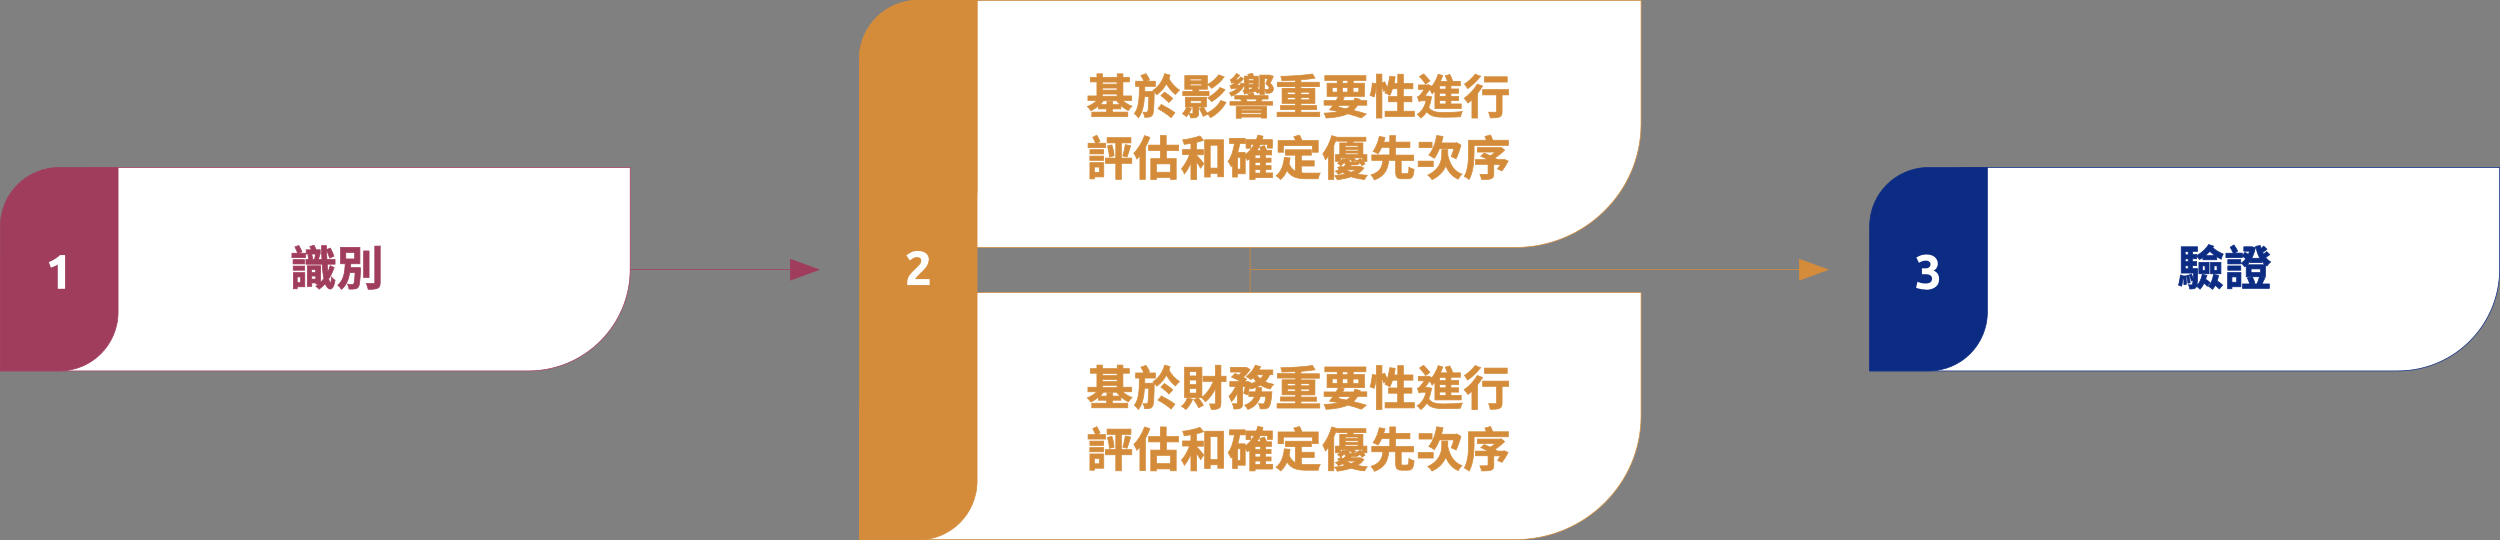 <?xml version="1.0" encoding="UTF-8"?>
<svg xmlns="http://www.w3.org/2000/svg" id="Layer_2" data-name="Layer 2" viewBox="0 0 1750 378.2">
  <rect x="0" y="0" width="1750" height="378.2" fill="#808080" stroke="none"/>
  <defs>
    <style>
      .cls-1, .cls-2 {
        fill: none;
      }

      .cls-1, .cls-2, .cls-3, .cls-4, .cls-5, .cls-6, .cls-7, .cls-8 {
        stroke-width: .5px;
      }

      .cls-1, .cls-3, .cls-6 {
        stroke: #a13d5c;
      }

      .cls-2, .cls-5, .cls-8 {
        stroke: #d48c3b;
      }

      .cls-3, .cls-4, .cls-5, .cls-9 {
        fill: #fff;
      }

      .cls-4, .cls-7 {
        stroke: #0c2c84;
      }

      .cls-6, .cls-10 {
        fill: #a13d5c;
      }

      .cls-7 {
        fill: #0c2c84;
      }

      .cls-8, .cls-11 {
        fill: #d48c3b;
      }

      .cls-11, .cls-10, .cls-9 {
        stroke-width: 0px;
      }
    </style>
  </defs>
  <g id="Layer_5" data-name="Layer 5">
    <g>
      <path class="cls-3" d="M71.45,117.25C32.15,117.25.25,149.15.25,188.45v71.2h369.7c39.3,0,71.2-31.9,71.2-71.2v-71.2H71.45Z"></path>
      <g>
        <path class="cls-6" d="M41.45,117.25C18.65,117.25.25,135.65.25,158.45v101.2h41.2c22.8,0,41.2-18.4,41.2-41.2v-101.2h-41.2Z"></path>
        <path class="cls-9" d="M34.15,183.45c.7-.3,1.3-.6,2.1-.9s1.4-.7,2.1-1.2c.7-.4,1.3-.9,2-1.3.6-.5,1.2-1,1.7-1.5h3.5v23.6h-5.1v-17c-.7.4-1.4.9-2.3,1.2-.8.4-1.7.7-2.5,1l-1.5-3.9h0Z"></path>
      </g>
      <path class="cls-5" d="M689.75.25c-48.7,0-88.2,38.8-88.2,86.5v86.5h459c48.7,0,88.2-38.8,88.2-86.5V.25h-459Z"></path>
      <g>
        <path class="cls-4" d="M1380.05,117.25c-39.3,0-71.2,31.9-71.2,71.2v71.2h369.7c39.3,0,71.2-31.9,71.2-71.2v-71.2h-369.7Z"></path>
        <g>
          <path class="cls-7" d="M1349.95,117.25c-22.8,0-41.2,18.4-41.2,41.2v101.2h41.2c22.8,0,41.2-18.4,41.2-41.2v-101.2h-41.2Z"></path>
          <path class="cls-9" d="M1348.05,202.65c-.6,0-1.3,0-1.9-.1-.7,0-1.3-.2-2-.3-.6-.1-1.2-.3-1.7-.4s-.9-.3-1.2-.4l1-4.2c.6.2,1.3.5,2.3.8s2.1.4,3.4.4,2.7-.3,3.4-.9c.7-.6,1.1-1.4,1.1-2.4s-.1-1.1-.4-1.6c-.3-.4-.6-.8-1.1-1s-1-.4-1.6-.5-1.3-.1-2-.1h-2v-4.1h2.2c.5,0,1,0,1.4-.1s.9-.2,1.2-.5.7-.5.9-.9c.2-.4.3-.8.3-1.4s0-.8-.3-1.1-.4-.6-.7-.8-.6-.4-1-.5-.8-.1-1.1-.1c-1,0-1.9.1-2.7.4-.8.3-1.6.7-2.3,1.1l-1.8-3.7c.4-.2.8-.5,1.3-.7s1-.5,1.6-.7,1.2-.4,1.9-.5,1.4-.2,2.1-.2c1.4,0,2.6.2,3.6.5s1.8.8,2.5,1.4,1.1,1.3,1.5,2.1.5,1.7.5,2.6-.3,1.8-.8,2.7-1.2,1.5-2.1,2c1.2.5,2.2,1.2,2.8,2.2.7,1,1,2.2,1,3.6s-.2,2.1-.5,3-.9,1.7-1.7,2.4c-.8.7-1.8,1.2-2.9,1.6-1.2.4-2.6.6-4.2.6h0v-.2Z"></path>
        </g>
      </g>
      <g>
        <path class="cls-8" d="M642.75.25c-22.8,0-41.2,18.4-41.2,41.2v131.9h41.2c22.8,0,41.2-18.4,41.2-41.2V.25h-41.2Z"></path>
        <path class="cls-9" d="M649.95,80.05c0,.9-.2,1.7-.5,2.5s-.8,1.6-1.3,2.3-1.2,1.4-1.8,2.1-1.3,1.3-2,1.9c-.3.3-.7.7-1.1,1.1s-.8.8-1.1,1.2-.7.8-1,1.1-.5.6-.5.9h10.1v4.2h-15.7v-1.7c0-1.1.2-2.1.5-3s.8-1.8,1.4-2.5,1.2-1.5,1.9-2.2c.7-.7,1.4-1.4,2.1-2,.5-.5,1.1-1,1.5-1.5.5-.5.9-.9,1.3-1.4.4-.4.7-.9.8-1.3.2-.4.3-.9.3-1.3,0-1-.3-1.7-.8-2.1s-1.3-.6-2.1-.6-1.2,0-1.7.3-1,.4-1.5.7-.8.5-1.1.8-.6.5-.7.6l-2.5-3.5c1-.9,2.2-1.7,3.5-2.3s2.8-.9,4.3-.9,2.6.2,3.6.5,1.8.8,2.5,1.3c.7.6,1.1,1.3,1.4,2.1.3.8.5,1.8.5,2.8h0l-.3-.1Z"></path>
      </g>
      <path class="cls-5" d="M689.75,204.75c-48.7,0-88.2,38.8-88.2,86.5v86.5h459c48.7,0,88.2-38.8,88.2-86.5v-86.5h-459Z"></path>
      <g>
        <path class="cls-8" d="M642.75.25c-22.8,0-41.2,18.4-41.2,41.2v336.5h41.2c22.8,0,41.2-18.4,41.2-41.2V.25h-41.2Z"></path>
        <path class="cls-9" d="M649.95,182.25c0,.9-.2,1.7-.5,2.5s-.8,1.6-1.3,2.3-1.2,1.4-1.8,2.1-1.3,1.3-2,1.9c-.3.3-.7.7-1.1,1.1s-.8.8-1.1,1.2-.7.8-1,1.1c-.3.4-.5.6-.5.9h10.1v4.2h-15.7v-1.7c0-1.1.2-2.1.5-3s.8-1.8,1.4-2.5,1.2-1.5,1.9-2.2c.7-.7,1.4-1.4,2.1-2,.5-.5,1.1-1,1.5-1.5.5-.5.9-.9,1.3-1.4.4-.4.7-.9.8-1.3.2-.4.3-.9.3-1.3,0-1-.3-1.7-.8-2.1-.6-.4-1.3-.6-2.1-.6s-1.2.1-1.7.3-1,.4-1.5.7-.8.5-1.1.8-.6.5-.7.6l-2.5-3.5c1-.9,2.2-1.7,3.5-2.3s2.8-.9,4.3-.9,2.6.2,3.6.5,1.8.8,2.5,1.3c.7.6,1.1,1.3,1.4,2.1s.5,1.8.5,2.8h0l-.3-.1Z"></path>
      </g>
      <line class="cls-2" x1="875.05" y1="173.25" x2="875.05" y2="204.75"></line>
      <g>
        <line class="cls-1" x1="441.15" y1="188.75" x2="561.75" y2="188.75"></line>
        <polygon class="cls-10" points="574.05 188.75 553.05 181.15 553.05 196.45 574.05 188.75"></polygon>
      </g>
      <g>
        <line class="cls-2" x1="875.05" y1="188.75" x2="1265.65" y2="188.75"></line>
        <polygon class="cls-11" points="1280.35 188.75 1259.35 181.15 1259.35 196.45 1280.35 188.75"></polygon>
      </g>
      <g>
        <path class="cls-6" d="M208.75,177.25h5.1v3.1h-9.5v-3.1h4c-.4-1.2-1.2-3-1.9-4.4l2.7-1c.8,1.3,1.8,3.2,2.2,4.4l-2.5,1.1h0l-.1-.1ZM213.15,184.75h-8v-3h8v3ZM205.25,186.25h8v2.9h-8v-2.9ZM213.25,200.75h-5.2v1.4h-2.7v-11.3h8v9.9h-.1ZM208.05,193.85v3.9h2.4v-3.9h-2.4ZM233.85,187.25c-1,3-2.2,5.7-3.8,8,.4,1.6.8,2.6,1.2,2.6s.7-1.4.8-3.9c.5.8,2,1.8,2.5,2.2-.8,5.1-2.3,6.2-3.4,6.2s-2.6-1.4-3.5-3.8c-1.3,1.5-2.8,2.8-4.3,3.9-.5-.6-1.5-1.6-2.2-2.1.7-.5,1.3-1,2-1.5h-2v-.8h-2.9v2.4h-3.1v-14.4h9.3v11.6c.8-.8,1.6-1.8,2.3-2.7-.6-2.7-1-6.1-1.2-10h-11.4v-3.3h2c-.1-1-.4-2.1-.6-3.1l2.6-.5c.4,1.1.7,2.5.8,3.6h1.2c.3-1.2.6-2.6.7-3.6l3,.4c-.3,1.1-.7,2.2-1,3.2h2.5c-.2-3-.3-6.3-.3-9.7h3.5c0,3.4.1,6.6.3,9.7h5.7v3.3h-5.5c.1,1.9.3,3.7.5,5.4.6-1.4,1.2-2.9,1.6-4.4l3,1.5h0l-.3-.2ZM224.15,177.85h-9.8v-3h3.6c-.3-.8-.7-1.7-1.1-2.3l3-.9c.5,1,1.1,2.2,1.5,3.2h2.8v3h0ZM218.05,188.65v2.1h2.9v-2.1h-2.9ZM221.05,195.35v-2.1h-2.9v2.1h2.9ZM230.75,180.65c-.4-1.5-1.4-4-2.3-5.9l2.8-1.1c1,1.8,2,4.2,2.5,5.7l-3,1.3Z"></path>
        <path class="cls-6" d="M252.35,187.45v1.4c-.3,7.9-.7,11.1-1.6,12.2-.7.8-1.4,1.1-2.5,1.2-.9.1-2.4.2-4,.1,0-1-.4-2.4-1-3.4,1.3.2,2.6.2,3.2.2s.8,0,1.1-.4c.5-.6.8-2.7,1-7.9h-3.7c-.8,4.5-2.3,8.8-5.8,11.7-.6-1-1.7-2.2-2.6-2.9,4.3-3.6,5-9.5,5.2-15h-3.3v-11.5h13.6v11.5h-6.4c0,.9-.1,1.8-.2,2.7h6.9l.1.1ZM242.05,181.25h6.2v-4.5h-6.2v4.5ZM258.35,194.25h-3.8v-18.6h3.8v18.6ZM266.15,172.35v25.4c0,2.3-.5,3.4-1.8,4s-3.6.8-6.6.8c-.2-1.2-.8-3-1.3-4.1h5c.7,0,.9-.2.9-.8v-25.4h3.9l-.1.1Z"></path>
      </g>
      <g>
        <path class="cls-8" d="M786.05,70.55c1.8,1.6,4.1,3,6.4,3.8-.9.7-2.1,2.1-2.6,3-1.8-.8-3.6-2-5.2-3.5v2.4h-6v2.2h10.8v3.2h-25.2v-3.2h10.4v-2.2h-5.8v-2.1c-1.6,1.4-3.4,2.5-5.2,3.4-.6-.9-1.7-2.3-2.5-3,2.4-.9,4.8-2.4,6.7-4.2h-6.3v-3.2h6.3v-9.8h-4.6v-3.2h4.6v-2.5h3.9v2.5h10.3v-2.5h4v2.5h4.5v3.2h-4.5v9.8h6.1v3.2h-6l-.1.2ZM784.05,73.25c-.9-.9-1.7-1.8-2.4-2.7h-9.3c-.7,1-1.5,1.9-2.3,2.7h4.8v-2.1h4v2.1h5.3-.1ZM771.65,57.45v1.4h10.3v-1.4h-10.3ZM771.65,63.05h10.3v-1.4h-10.3v1.4ZM771.65,67.35h10.3v-1.5h-10.3v1.5Z"></path>
        <path class="cls-8" d="M807.95,64.15v1.6c-.2,9.9-.4,13.6-1.3,14.8-.6.9-1.2,1.2-2.2,1.4-.8.1-2,.2-3.3.1,0-1.1-.5-2.6-1-3.5h2.3c.5,0,.7-.1.9-.5.4-.7.7-3.3.8-10.4h-3c-.4,6.2-1.4,11.2-4.3,14.8-.6-.9-1.8-2.3-2.8-2.9,3.2-4.2,3.5-10.7,3.5-19.1h-2.6v-3.6h5.8c-.5-1.2-1.3-2.8-2.1-4l3.5-1.3c1,1.3,2.1,3.2,2.5,4.4l-2.1.9h6.2v3.6h-7.4v3.6h6.6v.1ZM819.05,52.65c-.2.8-.5,1.6-.8,2.3,1.6,3.2,4.5,6.4,7.4,8.1-.9.7-2.1,2.2-2.8,3.1-2.4-1.7-4.6-4.5-6.4-7.5-1.7,3.1-3.9,5.7-6.7,7.7-.6-1-1.7-2.3-2.7-3.1,3.8-2.4,6.8-6.5,8.2-11.7l3.6,1,.2.1ZM812.95,73.15c3.1,1.6,7.4,4.1,9.5,5.8l-2.7,3.4c-1.9-1.8-6.1-4.6-9.2-6.3l2.5-2.9h-.1ZM818.25,71.75c-1.2-1.3-3.7-3.4-5.6-4.8l2.5-2.5c1.9,1.3,4.5,3.2,5.8,4.5l-2.7,2.8h0Z"></path>
        <path class="cls-8" d="M834.05,75.95c-.9,2-2.3,4.3-3.6,5.7-.6-.6-1.9-1.6-2.7-2.1,1.2-1.2,2.3-3,3-4.6l3.3,1h0ZM846.35,66.95h-18.4v-3h7.4c-.2-.4-.3-.7-.5-1l2.6-.5h-8.1v-9.5h15.8v9.5h-6.5c.3.5.6,1,.8,1.5h6.9v3h0ZM838.95,74.85v4.3c0,1.6-.2,2.4-1.3,2.9-1,.5-2.4.5-4.2.5-.2-1-.6-2.2-1.1-3.1h2.3c.3,0,.4,0,.4-.4v-4.2h-5.3v-6.8h14.8v6.8h-5.7.1ZM833.05,56.55h8.2v-1.2h-8.2v1.2ZM833.05,60.05h8.2v-1.2h-8.2v1.2ZM833.45,72.25h7.4v-1.7h-7.4v1.7ZM858.15,71.85c-2.5,4.4-6.4,8.1-10.7,10.5-.6-1-1.7-2.2-2.6-3,0,.3.2.5.3.7l-2.9,1.4c-.5-1.4-1.7-3.7-2.7-5.4l2.8-1.2c.8,1.3,1.8,3,2.5,4.3,3.9-1.8,7.7-5,9.7-8.8l3.6,1.3h0v.2ZM856.85,53.85c-2.2,3.2-5.5,6-8.7,8-.6-.8-1.8-2-2.8-2.7,2.8-1.5,6-4.2,7.8-6.8l3.7,1.5h0ZM857.55,62.75c-2.4,3.3-6,6.4-9.4,8.4-.6-.9-1.7-2-2.7-2.7,3-1.7,6.6-4.4,8.5-7.2l3.6,1.5Z"></path>
        <path class="cls-8" d="M870.95,59.55c-1.7,3.7-4.9,6.2-8.9,7.8-.2-.6-.9-1.8-1.4-2.4,2.3-.8,4.4-1.9,5.8-3.4-3.5.4-4.2.5-4.6.7h0c-.1-.6-.5-1.7-.8-2.3.6,0,1.2-.5,2.1-1,.3-.2.9-.6,1.6-1.2-1.9.2-2.4.3-2.7.4-.2-.5-.6-1.7-.8-2.4.4,0,.9-.3,1.3-.8.5-.4,2.1-1.9,3-3.5l2.2,1.3c-.9,1.1-1.9,2.2-3,3.1h2c.6-.7,1.2-1.3,1.7-2l2.1,1.3c-1.6,1.7-3.4,3.3-5.2,4.6l2.7-.2c.3-.5.5-.9.7-1.4l2.3.4v-5.3h3c-.1-.4-.3-.9-.5-1.2l3.1-.7c.4.6.7,1.3.9,2h3.3v7.7h-1.2c.8.8,1.6,1.7,2.2,2.5v-11h7.2c0-.1,2.3.9,2.3.9-.7,1.7-1.5,3.3-2.3,4.8,1.6,1.4,2.3,2.7,2.3,3.8,0,1.3-.4,2.1-1.3,2.6-.4.3-1.1.5-1.6.6h-2.3c0-.8-.4-1.9-.9-2.6h1.8c.3,0,.6,0,.8-.2.3-.2.5-.5.5-1,0-.7-.7-1.6-2.3-2.8.5-1.2,1-2.4,1.3-3.6h-2.3v11.1h-3.1v-1.7l-1.8.9c-.2-.4-.5-.9-.8-1.4-6.5,1.3-7.5,1.6-8.2,2-.1-.8-.7-2-1.1-2.5.6-.3,1.2-.8,1.2-2.1v-2.1h0l-.3.3ZM883.85,69.35c-.6.7-1.1,1.2-1.5,1.8h8.5v2.5h-29.9v-2.5h8.4c-.2-.5-.6-1.1-.9-1.5l1-.3h-5.1v-2.4h9.6c-.1-.4-.3-.8-.5-1.1l3.7-.8c.3.6.6,1.2.8,1.9h9.7v2.4h-4,.2ZM865.45,74.55h21.2v8.1h-3.8v-.7h-13.9v.8h-3.6v-8.1l.1-.1ZM869.05,76.45v1h13.9v-1h-13.9ZM882.95,79.95v-1h-13.9v1h13.9ZM872.05,69.35c.4.5.7,1.1.9,1.6l-.6.2h6.7-.2c.4-.6.8-1.2,1.1-1.8h-7.9ZM877.65,55.25h-3.6v1.2h3.6v-1.2ZM877.65,58.15h-3.6v1h3.6v-1ZM877.15,62.05l-.7-.7.6-.3h-3v1.6l3-.6h.1Z"></path>
        <path class="cls-8" d="M923.85,78.55v3.1h-29.9v-3.1h12.8v-1.8h-10.4v-2.9h10.4v-1.5h-9.3v-10.5h9.3v-1.2h-12.6v-3.1h12.6v-1.4c-3.2.1-6.4.2-9.4.3,0-.9-.5-2.2-.8-3,7.7-.2,16.6-.7,22.2-1.7l1.8,3c-2.9.5-6.3.8-9.9,1.1v1.7h12.9v3.1h-12.9v1.2h9.8v10.5h-9.8v1.5h11v2.9h-11v1.8h13.2ZM901.15,66.05h5.5v-1.5h-5.5v1.5ZM906.65,69.85v-1.5h-5.5v1.5h5.5ZM910.65,64.55v1.5h5.8v-1.5h-5.8ZM916.45,68.35h-5.8v1.5h5.8v-1.5Z"></path>
        <path class="cls-8" d="M950.25,73.75c-.9,1.4-1.8,2.5-3,3.5,3.5.8,6.7,1.7,9.2,2.5l-3.5,2.8c-2.4-.9-5.7-1.9-9.5-2.9-3.8,1.8-8.8,2.6-15.2,3-.3-1.2-.9-2.5-1.4-3.4,4-.2,7.5-.5,10.3-1.2-2.1-.4-4.3-.9-6.5-1.2.8-.9,1.7-2,2.5-3.2h-6.3v-3.2h8.4c.6-1,1.2-2.1,1.7-3h-8v-9.2h7.1v-1.9h-8.7v-3.4h28.8v3.4h-8.9v1.9h7.9v9.2h-17.7l3.5.8c-.3.7-.7,1.4-1.2,2.2h7.9c.3-.6.5-1.2.7-1.8l3.8.9c0,.3-.2.6-.3.9h4.9v3.2h-6.5v.1ZM932.55,64.45h3.5v-3.1h-3.5v3.1ZM937.55,73.75c-.3.4-.6.9-.9,1.2,1.9.4,3.9.8,5.8,1.2,1.1-.7,2.2-1.4,3-2.4h-7.9ZM939.75,58.25h3.7v-1.9h-3.7v1.9ZM943.45,64.45v-3.1h-3.7v3.1h3.7ZM947.15,61.35v3.1h4v-3.1h-4Z"></path>
        <path class="cls-8" d="M990.05,77.85v3.7h-20.5v-3.7h8.8v-6.6h-6.4v-3.7h6.4v-5.4h-3.6c-.5,1.7-1.2,3.3-1.8,4.6-.8-.5-2.6-1.4-3.5-1.8.3-.6.7-1.2,1-1.9l-1.9.9c-.2-1-.7-2.4-1.2-3.8v22.5h-3.9v-23.6c-.2,2.8-.7,6.4-1.5,8.8l-2.9-1.1c.8-2.2,1.4-5.9,1.6-8.6l2.8.4v-6.7h3.9v6.2l1.9-.8c.7,1.3,1.3,2.9,1.8,4.2.8-2.4,1.4-5.2,1.8-8.1l3.8.5c-.2,1.6-.5,3.1-.8,4.6h2.6v-6.5h3.9v6.5h6.7v3.7h-6.7v5.4h6v3.7h-6v6.6h7.8-.1Z"></path>
        <path class="cls-8" d="M1002.05,68.05c-.4,2.7-1.1,5.1-1.9,7.2,2.1,3.1,5.6,3.5,10.8,3.5,3.5,0,8.9-.2,12.7-.6-.6.8-1.1,2.6-1.3,3.6-3.4.2-7.6.3-11.4.3-5.9,0-9.7-.6-12.2-3.9-1.2,1.9-2.6,3.4-4.2,4.5-.5-.8-1.8-2.2-2.5-2.6,3-1.8,5.2-5.1,6.2-9.5h-2.8c-.8,0-1.8.2-2.1.5-.2-.8-.9-2.5-1.2-3.2.5-.1,1.1-.4,1.7-1.1.6-.6,2-2.4,3.2-4.2h-4.2v-3.1h6.7l.4-.2,2.4,1.1-.2.3c1.9-2.4,3.6-5.5,4.6-8.7l3.2.9c-.5,1.4-1.1,2.8-1.7,4.1h5c-.4-1.2-1-2.7-1.6-3.9l3.2-.9c.9,1.5,1.7,3.4,2.1,4.8h5.3v3.1h-6.6v2.2h5.4v3h-5.4v2.2h5.4v3h-5.4v2.3h7.2v3.2h-18.4v-12.5c-.6.8-1.3,1.6-1.9,2.2-.3-.7-1.2-2.1-1.8-3-1.1,1.5-2.3,3.3-3.4,4.6h3l1.9.6h0l-.2.2ZM997.95,58.85c-.9-1.4-2.8-3.7-4.3-5.3l2.9-1.8c1.6,1.6,3.4,3.6,4.4,4.9l-3,2.2h0ZM1012.15,60.15h-4.4v2.2h4.4v-2.2ZM1012.15,65.25h-4.4v2.2h4.4v-2.2ZM1012.15,70.45h-4.4v2.3h4.4v-2.3Z"></path>
        <path class="cls-8" d="M1037.75,60.35c-1,1.7-2.2,3.4-3.5,5.1v17.2h-3.9v-12.9c-.9.9-1.8,1.7-2.7,2.4-.6-.8-1.9-2.6-2.7-3.4,3.4-2.3,7-6.1,9.1-9.9l3.8,1.4h0l-.1.1ZM1036.45,53.35c-2.4,3.1-5.9,6.5-9.1,8.7-.5-.9-1.5-2.4-2.2-3.2,2.7-1.8,5.9-4.7,7.5-7l3.8,1.6h0v-.1ZM1055.95,66.45h-4.5v11.6c0,2.1-.4,3.2-1.8,3.8-1.4.6-3.5.7-6.4.7-.2-1.2-.7-2.8-1.2-4h4.7c.6,0,.8-.1.8-.6v-11.5h-9.7v-3.7h18.2v3.7h-.1ZM1055.05,57.45h-16v-3.7h16v3.7Z"></path>
        <path class="cls-8" d="M773.95,103.35h-12.3v-3.1h5.3c-.5-1.2-1.3-2.9-2-4.2l2.8-1.4c.8,1.3,1.8,3.2,2.3,4.4l-2.1,1.2h6v3.1h0ZM762.95,107.75v-3h9.6v3h-9.6ZM772.55,112.25h-9.7v-3h9.7v3ZM772.65,123.85h-6.6v1.4h-3.1v-11.4h9.7v10h0ZM766.05,116.95v3.7h3.5v-3.7h-3.5ZM792.25,114.35h-7.3v11.2h-3.9v-11.2h-7.3v-3.7h7.3v-10.6h-6.1v-3.7h16.7v3.7h-6.7v10.6h7.3v3.7ZM778.35,101.45c.8,2.4,1.4,5.5,1.5,7.6l-3.3.8c0-2.1-.7-5.2-1.3-7.7l3.1-.7h0ZM785.95,109.05c.7-2.1,1.4-5.5,1.8-7.8l3.7.8c-.8,2.8-1.8,5.8-2.5,7.8l-3-.7v-.1Z"></path>
        <path class="cls-8" d="M804.95,96.15c-.9,2.3-2,4.7-3.2,7v22.4h-3.8v-16.6c-.7.9-1.4,1.7-2.1,2.4-.4-1-1.4-3.1-2.2-4.1,3-3,5.9-7.6,7.5-12.3l3.7,1.2h.1ZM816.45,105.35v5.7h6.9v14.5h-4.1v-1.3h-9.8v1.4h-3.9v-14.6h6.7v-5.7h-8.2v-3.8h8.2v-6.7h4.1v6.7h8.7v3.8h-8.7.1ZM819.35,114.75h-9.8v5.8h9.8v-5.8Z"></path>
        <path class="cls-8" d="M837.65,108.75c1.3,1.3,4.3,4.8,5,5.7l-2.2,3.3c-.6-1.1-1.7-2.8-2.8-4.3v12.2h-4v-11.8c-1.3,3.1-2.9,5.9-4.6,7.9-.4-1.2-1.3-2.7-2-3.7,2.2-2.4,4.4-6.2,5.6-9.8h-4.9v-3.6h5.9v-4.3c-1.6.3-3.2.5-4.7.7-.2-.9-.6-2.2-1.1-3.1,4.3-.6,9.1-1.7,12.1-2.8l2.5,3.1c-1.4.5-3.2,1-4.9,1.4v5.1h4.8v3.6h-4.8v.6h0l.1-.2ZM856.55,97.85v25.9h-4.1v-2.4h-5.3v2.6h-3.9v-26.1h13.3ZM852.45,117.65v-16h-5.3v16h5.3Z"></path>
        <path class="cls-8" d="M890.85,124.35h-12.3v1.3h-3.7v-14.6c-.5.4-1.1.9-1.7,1.2-.3-.6-.9-1.7-1.5-2.6v12h-5.5v2.3h-3.3v-8.8c-.3.5-.7,1.1-1.1,1.5-.4-.9-1.3-2.8-2.1-3.7,2.3-3,3.7-7.6,4.5-12.5h-3.5v-3.6h11v3.6h-3.8c-.4,2.1-.8,4.3-1.4,6.2h5.1v1.7c2.6-1.8,4.7-4.3,6.3-7.3h-2.3v2.7h-3.3v-6h7.2c.4-1,.7-2.1,1-3.2l3.7.8c-.2.8-.4,1.6-.7,2.4h7.2v5.9h-3.5v-2.6h-5c-.6,1.5-1.4,2.8-2.2,4.2h2.7c-.3-.8-.6-1.5-.9-2.2l3.3-1.2c.6,1.1,1.2,2.4,1.6,3.4h3.5v3.2h-4.2v2.2h3.8v2.9h-3.8v2.3h3.8v2.8h-3.8v2.4h4.9v3.2h0v.1ZM868.35,110.15h-2.1v8.2h2.1v-8.2ZM882.25,108.55h-3.7v2.2h3.7v-2.2ZM882.25,113.65h-3.7v2.3h3.7v-2.3ZM878.55,121.15h3.7v-2.4h-3.7v2.4Z"></path>
        <path class="cls-8" d="M910.85,120.95c1.2.2,2.5.2,3.9.2h9.4c-.6.9-1.2,2.8-1.4,4h-8.2c-6.2,0-10.7-1-13.7-5.8-1.1,2.6-2.5,4.7-4.4,6.3-.6-.7-2.3-2.1-3.2-2.6,3.6-2.7,5.2-7.3,5.8-12.9l4,.4c-.2,1.4-.4,2.7-.7,4,1,2.7,2.5,4.3,4.4,5.3v-11.2h-7v-3.8h18.2v3.8h-7v3.9h9v3.7h-9v4.8h0l-.1-.1ZM898.55,106.55h-3.9v-8.2h12.2c-.3-.9-.7-1.9-1.2-2.7l4-1.1c.7,1.2,1.3,2.6,1.7,3.8h11.4v8.2h-4.1v-4.6h-20.3v4.6h.2Z"></path>
        <path class="cls-8" d="M935.85,95.95c-.6,2-1.3,4-2.2,6v23.7h-3.7v-16.6c-.7,1-1.4,2-2.1,2.8-.3-.9-1.3-3.2-1.9-4.2,2.6-3.1,4.9-7.9,6.3-12.7l3.6,1.1h0v-.1ZM957.15,112.95h-3c.6.6,1.1,1.2,1.4,1.7l-2.1,1.3c-.4-.6-1.1-1.5-1.8-2.3-.3,1.4-1.1,1.8-2.8,1.8h-2.9c-.3.3-.6.7-.9,1h7.4c0-.1,2.3,1.2,2.3,1.2-1.1,1.6-2.6,3-4.7,4.1,2.2.5,4.5.8,7,1-.7.7-1.4,2-1.9,2.9-3.5-.4-6.6-1-9.4-1.9-2.8.9-6,1.6-9.6,2.1-.4-.9-1.2-2.1-1.9-2.8,2.7-.3,5.2-.7,7.4-1.2-.7-.4-1.3-.8-1.9-1.2-.9.5-1.8,1-2.8,1.4-.5-.7-1.4-1.8-2.1-2.2,1-.4,1.8-.8,2.7-1.2-.4-.5-.8-.9-1.2-1.4l2.8-1c.2.3.5.6.8.9.9-.7,1.7-1.3,2.2-2-.6-.3-.9-.9-1-1.8-.7,1-1.6,1.9-2.6,2.6l-2.2-1.7c.6-.3,1.1-.8,1.6-1.3h-3.1v-4.7h3v-8.2h5.4c0-.4.2-.8.2-1.2h-7.7v-2.8h20.4v2.8h-8.7l-.5,1.2h7.1v8.2h2.8v4.7h.3ZM952.15,110.95c.5.5,1,.9,1.5,1.5v-1.9h-6.3c.7.6,1.4,1.2,1.8,1.6l-2.2,1.3c-.6-.7-1.6-1.7-2.5-2.4l1-.5h-7v2.2c.5-.6,1-1.1,1.4-1.7l1.5.8v-.7h3.1v1.5c0,.7.2.8,1.1.8h2.9c.7,0,.8-.2.9-1.1.4.2,1,.4,1.6.6-.2-.3-.5-.5-.7-.7l2-1.2h0l-.1-.1ZM941.55,101.95v1h9.1v-1h-9.1ZM950.75,104.55h-9.1v1.1h9.1v-1.1ZM941.55,108.25h9.1v-1.1h-9.1v1.1ZM945.85,120.55c1.3-.5,2.4-1.1,3.3-1.7h-6.8c1,.7,2.2,1.2,3.5,1.7h0Z"></path>
        <path class="cls-8" d="M984.95,121.45c1,0,1.2-.6,1.3-4.5.8.7,2.5,1.3,3.6,1.6-.4,5.2-1.4,6.6-4.5,6.6h-3.8c-3.7,0-4.6-1.2-4.6-4.9v-8h-4.8c-.7,5.9-2.4,10.8-10,13.7-.5-1.1-1.6-2.6-2.4-3.5,6.6-2.1,7.8-5.8,8.3-10.2h-7.8v-3.8h12.6v-5.3h-5.7c-.8,1.7-1.6,3.3-2.5,4.5-.9-.6-2.5-1.3-3.5-1.7,2.1-2.7,3.7-7.2,4.4-10.5l4,.8c-.3,1-.6,2.1-1,3.2h4.3v-4.5h4v4.5h10.1v3.8h-10.1v5.3h12.7v3.8h-8.7v8c0,1.1.2,1.2,1.2,1.2h2.9v-.1Z"></path>
        <path class="cls-8" d="M1003.25,116.65h-10.5v-3.9h10.5v3.9ZM1002.45,103.35h-9.1v-3.8h9.1v3.8ZM1013.45,108.65c1.4,6.3,4.3,11.2,9.9,13.3-.9.8-2.1,2.4-2.6,3.5-4.2-1.9-6.9-5.1-8.7-9.4-1.4,3.5-4.2,7.1-9.6,9.7-.6-1-2-2.5-3-3.2,8.8-4.1,9.8-10.5,9.8-14.8v-3h4.2v3.9h0ZM1007.65,103.95c-1,2.7-2.3,5-3.6,6.9-.9-.7-2.9-1.8-3.9-2.3,2.7-3.1,4.7-8.3,5.6-13.7l4.4.7c-.3,1.5-.7,3-1.1,4.5h9.9l.8-.2,2.9,1.7c-.9,3.5-2.2,7-3.4,9.6-.8-.5-2.4-1.2-3.4-1.6.6-1.4,1.4-3.5,1.9-5.5h-10.1v-.1Z"></path>
        <path class="cls-8" d="M1055.85,98.15v3.6h-24v5.3c0,5.3-.5,13.5-3.5,18.6-.7-.7-2.4-1.8-3.3-2.2,2.7-4.7,2.9-11.6,2.9-16.4v-8.9h12.5c-.3-.9-.7-1.8-1-2.6l3.9-1.1c.5,1.1,1.2,2.5,1.6,3.7h10.9ZM1052.95,111.55l2.8,1.2c-1.3,2.4-3,5.2-4.4,6.9l-3.1-1.4c.6-.9,1.3-2,2.1-3.1h-4.7v6.5c0,2-.5,3-2,3.5s-3.7.5-6.5.5c-.2-1.1-.7-2.6-1.2-3.6h4.9c.6,0,.8-.1.8-.6v-6.4h-8.9v-3.3h8.9c-1.7-.9-3.5-1.8-5.1-2.4l2.4-2.2c1.2.5,2.8,1.2,4.3,1.9,1.2-.7,2.4-1.7,3.4-2.6h-12.5v-3.1h15.8l.8-.2,2.5,1.9c-1.9,1.9-4.3,4-6.9,5.5.6.3,1.2.6,1.6.9l-.3.3h4.6l.6-.2h.1Z"></path>
      </g>
      <g>
        <path class="cls-8" d="M786.05,274.45c1.8,1.6,4.1,3,6.4,3.8-.9.7-2.1,2.1-2.6,3-1.8-.8-3.6-2-5.2-3.5v2.4h-6v2.1h10.8v3.2h-25.2v-3.2h10.4v-2.1h-5.8v-2.1c-1.6,1.4-3.4,2.5-5.2,3.4-.6-.9-1.7-2.3-2.5-3,2.4-.9,4.8-2.4,6.7-4.2h-6.3v-3.2h6.3v-9.8h-4.6v-3.2h4.6v-2.5h3.9v2.5h10.3v-2.5h4v2.5h4.5v3.2h-4.5v9.8h6.1v3.2h-6l-.1.2ZM784.05,277.25c-.9-.9-1.7-1.8-2.4-2.7h-9.3c-.7,1-1.5,1.9-2.3,2.7h4.8v-2.1h4v2.1h5.3-.1ZM771.65,261.45v1.4h10.3v-1.4h-10.3ZM771.65,267.05h10.3v-1.4h-10.3v1.4ZM771.65,271.25h10.3v-1.5h-10.3v1.5Z"></path>
        <path class="cls-8" d="M807.95,268.15v1.6c-.2,9.9-.4,13.6-1.3,14.8-.6.9-1.2,1.2-2.2,1.4-.8.1-2,.2-3.3.1,0-1.1-.5-2.6-1-3.5,1,0,1.8.1,2.3.1s.7-.1.9-.5c.4-.7.7-3.3.8-10.4h-3c-.4,6.2-1.4,11.2-4.3,14.9-.6-.9-1.8-2.3-2.8-2.9,3.2-4.2,3.5-10.7,3.5-19.1h-2.6v-3.6h5.8c-.5-1.2-1.3-2.8-2.1-4l3.5-1.3c1,1.4,2.1,3.2,2.5,4.4l-2.1.9h6.2v3.6h-7.4v3.6h6.6v-.1ZM819.05,256.65c-.2.8-.5,1.6-.8,2.3,1.6,3.2,4.5,6.4,7.4,8.1-.9.7-2.1,2.2-2.8,3.1-2.4-1.7-4.6-4.5-6.4-7.5-1.7,3.1-3.9,5.7-6.7,7.7-.6-1-1.7-2.3-2.7-3.1,3.8-2.4,6.8-6.5,8.2-11.7l3.6,1,.2.1ZM812.95,277.15c3.1,1.6,7.4,4.1,9.5,5.8l-2.7,3.4c-1.9-1.9-6.1-4.6-9.2-6.3l2.5-2.9h-.1ZM818.25,275.75c-1.2-1.4-3.7-3.4-5.6-4.8l2.5-2.5c1.9,1.3,4.5,3.2,5.8,4.5l-2.7,2.8h0Z"></path>
        <path class="cls-8" d="M834.85,279.45c-1.1,2.7-2.9,5.5-4.7,7.2-.7-.7-2.2-1.7-3.1-2.2,1.8-1.4,3.3-3.7,4.1-5.9l3.7.9ZM841.35,278.25h-12.2v-21.2h12.2v21.2ZM837.45,260.15h-4.7v3h4.7v-3ZM837.45,266.05h-4.7v3.1h4.7v-3.1ZM837.45,272.05h-4.7v3.1h4.7v-3.1ZM838.75,278.45c1.4,1.6,2.9,3.8,3.6,5.3l-3.3,1.7c-.6-1.6-2.1-3.9-3.5-5.6l3.2-1.4h0ZM858.25,267.15h-3.6v15c0,2-.4,3-1.5,3.7-1.2.6-2.8.8-5.2.8-.2-1.1-.8-2.8-1.3-3.9h3.5c.5,0,.7-.2.7-.7v-10.1c-1.9,3.8-4.4,7.1-7,9.3-.7-.9-1.8-2.2-2.7-2.9,3.3-2.5,6.4-6.9,8.3-11.4h-7.3v-3.6h8.6v-7.7h3.9v7.7h3.6v3.6h0v.2Z"></path>
        <path class="cls-8" d="M888.75,262.35c-.9,1.9-1.9,3.5-3.3,4.8,1.8.9,3.9,1.5,6.1,1.9-.9.8-1.9,2.3-2.5,3.3-2.5-.6-4.8-1.6-6.7-2.8-1.9,1.2-4.2,2.1-6.7,2.8-.2-.4-.5-.9-.9-1.4-.5,2.1-1,4-1.6,5.5l-2.6-1.2c.4-1.2.8-2.9,1.1-4.6h-1.8v11.6c0,1.8-.3,2.8-1.4,3.4s-2.6.7-4.7.7c0-1.1-.6-2.7-1.1-3.7h3c.4,0,.5-.1.5-.5v-7.1c-1.2,2.4-2.5,4.6-4.1,6.1-.3-1.1-1.2-2.7-1.8-3.8,1.8-1.6,3.5-4.2,4.7-6.8h-4.1v-3.4h7.6c-1.8-1.1-4.3-2.4-6.4-3.2l2.5-2.5c.8.3,1.7.7,2.6,1.1.7-.6,1.4-1.4,2.1-2.1h-7.9v-3.3h11.2c0-.1,2.5,1.5,2.5,1.5-1.1,1.9-3,3.9-4.8,5.4,1,.5,1.8,1,2.4,1.4l-1.6,1.7h1.6l.5-.2,2.4.8v.8c1.3-.4,2.7-.9,3.9-1.5-.9-.8-1.7-1.8-2.3-2.7-.5.5-1,1-1.5,1.4-.8-.6-2.3-1.7-3.2-2.2,2.6-1.9,5-4.8,6.3-7.9l3.7,1c-.4.8-.8,1.6-1.2,2.3h9.7v3.3h-2l-.2.1ZM890.35,274.15s0,1-.1,1.5c-.5,5.7-1.1,8.2-2.1,9.3-.7.8-1.4,1-2.4,1.2-.8.1-2.2.1-3.7,0,0-1.1-.5-2.6-1.1-3.6,1.2.1,2.3.2,2.8.2s.7,0,1.1-.4c.5-.4.9-1.9,1.2-4.9h-3.8c-1.1,3.9-3.5,7.1-8.7,9.2-.4-.9-1.4-2.3-2.3-3,4-1.4,5.9-3.6,6.9-6.1h-4v-3.3h4.8c.2-1,.3-1.9.3-2.9h3.9c0,1-.2,2-.3,2.9h7.4l.1-.1ZM879.55,262.35c.7,1,1.7,2,2.7,2.8.9-.8,1.6-1.8,2.2-2.8h-4.9,0Z"></path>
        <path class="cls-8" d="M923.85,282.55v3.1h-29.9v-3.1h12.8v-1.8h-10.4v-2.9h10.4v-1.5h-9.3v-10.5h9.3v-1.2h-12.6v-3.1h12.6v-1.4c-3.2.1-6.4.2-9.4.3,0-.9-.5-2.2-.8-3,7.7-.2,16.6-.7,22.2-1.6l1.8,3c-2.9.5-6.3.8-9.9,1.1v1.7h12.9v3.1h-12.9v1.2h9.8v10.5h-9.8v1.5h11v2.9h-11v1.8h13.2v-.1ZM901.15,270.05h5.5v-1.5h-5.5v1.5ZM906.65,273.85v-1.5h-5.5v1.5h5.5ZM910.65,268.55v1.5h5.8v-1.5h-5.8ZM916.45,272.35h-5.8v1.5h5.8v-1.5Z"></path>
        <path class="cls-8" d="M950.25,277.65c-.9,1.4-1.8,2.5-3,3.5,3.5.8,6.7,1.7,9.2,2.5l-3.5,2.8c-2.4-.9-5.7-1.9-9.5-2.9-3.8,1.8-8.8,2.6-15.2,3-.3-1.2-.9-2.5-1.4-3.4,4-.2,7.5-.5,10.3-1.2-2.1-.4-4.3-.9-6.5-1.2.8-.9,1.7-2,2.5-3.2h-6.3v-3.2h8.4c.6-1,1.2-2.1,1.7-3h-8v-9.2h7.1v-1.9h-8.7v-3.4h28.8v3.4h-8.9v1.9h7.9v9.2h-17.7l3.5.8c-.3.7-.7,1.4-1.2,2.2h7.9c.3-.6.5-1.2.7-1.9l3.8.9c0,.3-.2.6-.3.9h4.9v3.2h-6.5v.2ZM932.55,268.35h3.5v-3.1h-3.5v3.1ZM937.55,277.65c-.3.4-.6.9-.9,1.2,1.9.4,3.9.8,5.8,1.2,1.1-.7,2.2-1.4,3-2.4h-7.9ZM939.75,262.25h3.7v-1.9h-3.7v1.9ZM943.45,268.35v-3.1h-3.7v3.1h3.7ZM947.15,265.35v3.1h4v-3.1h-4Z"></path>
        <path class="cls-8" d="M990.05,281.85v3.7h-20.5v-3.7h8.8v-6.6h-6.4v-3.7h6.4v-5.4h-3.6c-.5,1.7-1.2,3.3-1.8,4.6-.8-.5-2.6-1.4-3.5-1.8.3-.6.7-1.2,1-1.9l-1.9.9c-.2-1-.7-2.4-1.2-3.8v22.5h-3.9v-23.6c-.2,2.8-.7,6.4-1.5,8.8l-2.9-1.1c.8-2.2,1.4-5.9,1.6-8.6l2.8.4v-6.7h3.9v6.2l1.9-.8c.7,1.3,1.3,2.9,1.8,4.2.8-2.4,1.4-5.2,1.8-8.1l3.8.5c-.2,1.6-.5,3.1-.8,4.6h2.6v-6.5h3.9v6.5h6.7v3.7h-6.7v5.4h6v3.7h-6v6.6h7.8-.1Z"></path>
        <path class="cls-8" d="M1002.05,272.05c-.4,2.7-1.1,5.1-1.9,7.2,2.1,3.1,5.6,3.5,10.8,3.5,3.5,0,8.9-.2,12.7-.6-.6.8-1.1,2.6-1.3,3.6-3.4.2-7.6.3-11.4.3-5.9,0-9.7-.6-12.2-3.9-1.2,1.9-2.6,3.4-4.2,4.5-.5-.8-1.8-2.1-2.5-2.6,3-1.8,5.2-5.1,6.2-9.5h-2.8c-.8,0-1.8.2-2.1.5-.2-.8-.9-2.5-1.2-3.2.5-.1,1.1-.4,1.7-1.1.6-.6,2-2.4,3.2-4.2h-4.2v-3.1h6.7l.4-.2,2.4,1.1-.2.3c1.9-2.4,3.6-5.5,4.6-8.7l3.2.9c-.5,1.4-1.1,2.8-1.7,4.1h5c-.4-1.2-1-2.7-1.6-3.9l3.2-.9c.9,1.5,1.7,3.4,2.1,4.8h5.3v3.1h-6.6v2.2h5.4v3h-5.4v2.2h5.4v3h-5.4v2.3h7.2v3.2h-18.4v-12.5c-.6.8-1.3,1.6-1.9,2.2-.3-.7-1.2-2.1-1.8-3-1.1,1.5-2.3,3.3-3.4,4.6h3c0-.1,1.9.6,1.9.6h0l-.2.2ZM997.95,262.85c-.9-1.4-2.8-3.7-4.3-5.3l2.9-1.8c1.6,1.6,3.4,3.6,4.4,4.9l-3,2.2h0ZM1012.15,264.15h-4.4v2.2h4.4v-2.2ZM1012.15,269.25h-4.4v2.2h4.4v-2.2ZM1012.15,274.45h-4.4v2.3h4.4v-2.3Z"></path>
        <path class="cls-8" d="M1037.75,264.35c-1,1.7-2.2,3.4-3.5,5.1v17.2h-3.9v-12.9c-.9.9-1.8,1.7-2.7,2.4-.6-.8-1.9-2.6-2.7-3.4,3.4-2.3,7-6.1,9.1-9.9l3.8,1.4h0l-.1.1ZM1036.45,257.35c-2.4,3.1-5.9,6.5-9.1,8.7-.5-.9-1.5-2.4-2.2-3.2,2.7-1.8,5.9-4.7,7.5-7l3.8,1.6v-.1ZM1055.95,270.45h-4.5v11.6c0,2.1-.4,3.2-1.8,3.8-1.4.6-3.5.7-6.4.7-.2-1.2-.7-2.8-1.2-4,1.9.1,4.1.1,4.7,0,.6,0,.8-.1.8-.6v-11.5h-9.7v-3.7h18.2v3.7h-.1ZM1055.05,261.35h-16v-3.7h16v3.7Z"></path>
        <path class="cls-8" d="M773.95,307.35h-12.3v-3.1h5.3c-.5-1.2-1.3-2.9-2-4.2l2.8-1.4c.8,1.4,1.8,3.2,2.3,4.4l-2.1,1.2h6v3.1h0ZM762.95,311.75v-3h9.6v3h-9.6ZM772.55,316.25h-9.7v-3h9.7v3ZM772.65,327.75h-6.6v1.4h-3.1v-11.4h9.7v10h0ZM766.05,320.95v3.7h3.5v-3.7h-3.5ZM792.25,318.35h-7.3v11.2h-3.9v-11.2h-7.3v-3.7h7.3v-10.6h-6.1v-3.7h16.7v3.7h-6.7v10.6h7.3v3.7ZM778.35,305.45c.8,2.4,1.4,5.5,1.5,7.6l-3.3.8c0-2.1-.7-5.2-1.3-7.7l3.1-.7h0ZM785.95,313.05c.7-2.1,1.4-5.5,1.8-7.9l3.7.8c-.8,2.8-1.8,5.8-2.5,7.8l-3-.7h0Z"></path>
        <path class="cls-8" d="M804.95,300.05c-.9,2.3-2,4.7-3.2,7v22.4h-3.8v-16.6c-.7.9-1.4,1.7-2.1,2.4-.4-1-1.4-3.1-2.2-4.1,3-3,5.9-7.6,7.5-12.3l3.7,1.2h.1ZM816.45,309.35v5.7h6.9v14.5h-4.1v-1.3h-9.8v1.4h-3.9v-14.6h6.7v-5.7h-8.2v-3.8h8.2v-6.7h4.1v6.7h8.7v3.8h-8.7.1ZM819.35,318.75h-9.8v5.8h9.8v-5.8Z"></path>
        <path class="cls-8" d="M837.65,312.75c1.3,1.3,4.3,4.8,5,5.7l-2.2,3.3c-.6-1.1-1.7-2.8-2.8-4.3v12.2h-4v-11.8c-1.3,3.1-2.9,5.9-4.6,7.9-.4-1.2-1.3-2.7-2-3.7,2.2-2.4,4.4-6.2,5.6-9.8h-4.9v-3.6h5.9v-4.3c-1.6.3-3.2.5-4.7.7-.2-.9-.6-2.2-1.1-3.1,4.3-.6,9.1-1.6,12.1-2.8l2.5,3.1c-1.4.5-3.2,1-4.9,1.4v5.1h4.8v3.6h-4.8v.6h0l.1-.2ZM856.55,301.85v25.9h-4.1v-2.4h-5.3v2.6h-3.9v-26.1h13.3ZM852.45,321.65v-16h-5.3v16h5.3Z"></path>
        <path class="cls-8" d="M890.85,328.35h-12.3v1.3h-3.7v-14.6c-.5.4-1.1.9-1.7,1.2-.3-.6-.9-1.7-1.5-2.6v12h-5.5v2.3h-3.3v-8.8c-.3.5-.7,1.1-1.1,1.5-.4-.9-1.3-2.8-2.1-3.7,2.3-3,3.7-7.6,4.5-12.5h-3.5v-3.6h11v3.6h-3.8c-.4,2.1-.8,4.3-1.4,6.2h5.1v1.6c2.6-1.8,4.7-4.3,6.3-7.3h-2.3v2.7h-3.3v-6h7.2c.4-1,.7-2.1,1-3.2l3.7.8c-.2.8-.4,1.6-.7,2.4h7.2v5.9h-3.5v-2.6h-5c-.6,1.5-1.4,2.8-2.2,4.2h2.7c-.3-.8-.6-1.5-.9-2.1l3.3-1.2c.6,1.1,1.2,2.4,1.6,3.4h3.5v3.2h-4.2v2.2h3.8v2.9h-3.8v2.3h3.8v2.8h-3.8v2.4h4.9v3.2h0v.1ZM868.35,314.15h-2.1v8.2h2.1v-8.2ZM882.25,312.55h-3.7v2.2h3.7v-2.2ZM882.25,317.55h-3.7v2.3h3.7v-2.3ZM878.55,325.15h3.7v-2.4h-3.7v2.4Z"></path>
        <path class="cls-8" d="M910.85,324.95c1.2.2,2.5.2,3.9.2h9.4c-.6.9-1.2,2.8-1.4,4h-8.2c-6.2,0-10.7-1-13.7-5.8-1.1,2.6-2.5,4.7-4.4,6.3-.6-.7-2.3-2.1-3.2-2.6,3.6-2.7,5.2-7.3,5.8-12.9l4,.4c-.2,1.4-.4,2.7-.7,4,1,2.7,2.5,4.3,4.4,5.3v-11.2h-7v-3.8h18.2v3.8h-7v3.9h9v3.7h-9v4.8h0l-.1-.1ZM898.55,310.55h-3.9v-8.2h12.2c-.3-.9-.7-1.9-1.2-2.7l4-1.1c.7,1.2,1.3,2.6,1.7,3.8h11.4v8.2h-4.1v-4.6h-20.3v4.6h.2Z"></path>
        <path class="cls-8" d="M935.85,299.85c-.6,2-1.3,4-2.2,6v23.7h-3.7v-16.6c-.7,1-1.4,2-2.1,2.8-.3-.9-1.3-3.2-1.9-4.2,2.6-3.1,4.9-7.9,6.3-12.7l3.6,1.1h0v-.1ZM957.15,316.95h-3c.6.6,1.1,1.2,1.4,1.7l-2.1,1.3c-.4-.6-1.1-1.5-1.8-2.3-.3,1.4-1.1,1.8-2.8,1.8h-2.9c-.3.3-.6.7-.9,1h7.4c0-.1,2.3,1.2,2.3,1.2-1.1,1.6-2.6,3-4.7,4.1,2.2.5,4.5.8,7,1-.7.7-1.4,2-1.9,2.9-3.5-.4-6.6-1-9.4-1.9-2.8.9-6,1.6-9.6,2.1-.4-.9-1.2-2.1-1.9-2.8,2.7-.3,5.2-.7,7.4-1.2-.7-.4-1.3-.8-1.9-1.2-.9.5-1.8,1-2.8,1.4-.5-.7-1.4-1.8-2.1-2.2,1-.4,1.8-.8,2.7-1.2-.4-.5-.8-.9-1.2-1.4l2.8-1c.2.3.5.6.8.9.9-.7,1.7-1.3,2.2-2-.6-.3-.9-.9-1-1.8-.7,1-1.6,1.9-2.6,2.6l-2.2-1.7c.6-.3,1.1-.8,1.6-1.3h-3.1v-4.7h3v-8.2h5.4c0-.4.2-.8.2-1.2h-7.7v-2.8h20.4v2.8h-8.7l-.5,1.2h7.1v8.2h2.8v4.7h.3ZM952.15,314.95c.5.5,1,.9,1.5,1.5v-1.9h-6.3c.7.6,1.4,1.1,1.8,1.6l-2.2,1.3c-.6-.7-1.6-1.7-2.5-2.4l1-.5h-7v2.2c.5-.6,1-1.1,1.4-1.7l1.5.8v-.7h3.1v1.5c0,.7.2.8,1.1.8h2.9c.7,0,.8-.2.9-1.1.4.2,1,.4,1.6.6-.2-.3-.5-.5-.7-.7l2-1.2h0l-.1-.1ZM941.55,305.95v1h9.1v-1h-9.1ZM950.75,308.55h-9.1v1.1h9.1v-1.1ZM941.55,312.25h9.1v-1.1h-9.1v1.1ZM945.85,324.45c1.3-.5,2.4-1.1,3.3-1.7h-6.8c1,.7,2.2,1.2,3.5,1.7h0Z"></path>
        <path class="cls-8" d="M984.95,325.45c1,0,1.2-.6,1.3-4.5.8.7,2.5,1.3,3.6,1.6-.4,5.2-1.4,6.6-4.5,6.6h-3.8c-3.7,0-4.6-1.2-4.6-4.9v-8h-4.8c-.7,5.9-2.4,10.8-10,13.7-.5-1.1-1.6-2.6-2.4-3.5,6.6-2.1,7.8-5.8,8.3-10.2h-7.8v-3.8h12.6v-5.4h-5.7c-.8,1.7-1.6,3.3-2.5,4.5-.9-.6-2.5-1.4-3.5-1.7,2.1-2.7,3.7-7.2,4.4-10.5l4,.8c-.3,1-.6,2.1-1,3.2h4.3v-4.5h4v4.5h10.1v3.8h-10.1v5.4h12.7v3.8h-8.7v8c0,1.1.2,1.2,1.2,1.2h2.9v-.1Z"></path>
        <path class="cls-8" d="M1003.25,320.65h-10.5v-3.9h10.5v3.9ZM1002.45,307.35h-9.1v-3.8h9.1v3.8ZM1013.45,312.65c1.4,6.3,4.3,11.2,9.9,13.3-.9.8-2.1,2.4-2.6,3.5-4.2-1.9-6.9-5.1-8.7-9.4-1.4,3.5-4.2,7.1-9.6,9.7-.6-1-2-2.5-3-3.2,8.8-4.1,9.8-10.5,9.8-14.8v-3h4.2v3.9h0ZM1007.65,307.85c-1,2.7-2.3,5-3.6,6.9-.9-.7-2.9-1.8-3.9-2.3,2.7-3.1,4.7-8.4,5.6-13.7l4.4.7c-.3,1.5-.7,3-1.1,4.5h9.9l.8-.2,2.9,1.7c-.9,3.5-2.2,7-3.4,9.6-.8-.5-2.4-1.2-3.4-1.6.6-1.4,1.4-3.5,1.9-5.5h-10.1v-.1Z"></path>
        <path class="cls-8" d="M1055.85,302.15v3.6h-24v5.4c0,5.4-.5,13.5-3.5,18.6-.7-.7-2.4-1.8-3.3-2.2,2.7-4.7,2.9-11.6,2.9-16.4v-8.9h12.5c-.3-.9-.7-1.8-1-2.6l3.9-1.1c.5,1.1,1.2,2.5,1.6,3.7h10.8l.1-.1ZM1052.95,315.55l2.8,1.2c-1.3,2.4-3,5.1-4.4,6.9l-3.1-1.4c.6-.9,1.3-2,2.1-3.1h-4.7v6.5c0,2-.5,3-2,3.5s-3.7.5-6.5.5c-.2-1.1-.7-2.6-1.2-3.6,1.9,0,4.3.1,4.9,0s.8-.1.8-.6v-6.4h-8.9v-3.3h8.9c-1.7-.9-3.5-1.8-5.1-2.4l2.4-2.2c1.2.5,2.8,1.2,4.3,1.9,1.2-.7,2.4-1.6,3.4-2.6h-12.5v-3.1h15.8l.8-.2,2.5,1.9c-1.9,1.9-4.3,4-6.9,5.5.6.3,1.2.6,1.6.9l-.3.3h4.6l.6-.2h.1Z"></path>
      </g>
      <g>
        <path class="cls-7" d="M1524.95,199.55c.6-1.9,1.1-4.9,1.4-7.1l2,.7c-.2,2.2-.7,5.3-1.2,7.2l-2.1-.7h0l-.1-.1ZM1544.65,192.95c-.2.9-.4,1.7-.7,2.5,1.2.7,2.4,1.7,3.1,2.4l-1.9,2.5c-.5-.6-1.4-1.4-2.3-2.1-.8,1.6-1.8,3.1-2.8,4.2-.5-.6-1.7-1.6-2.5-2.1-.1.3-.2.6-.3.7-.5.7-1.1,1-1.8,1.1s-1.7.2-2.7.1c0-.9-.4-2.1-.8-2.9.8.1,1.5.1,1.9.1s.6,0,.8-.4c.2-.3.3-1.1.5-2.8l-1.2.4c-.2-1.2-.8-2.9-1.3-4.3l1.4-.5c.4,1,.9,2.2,1.2,3.2,0-1.1.1-2.3.2-3.9h-8.6v-18.4h11.4v3.2h-3.4v2.2h2.8v.8c3.5-1.9,6.7-4.9,8.4-7.8l3.5,1.2c-.2.4-.4.7-.7,1,2,1.8,4.9,3.5,7.4,4.5-.6.9-1.2,2.6-1.4,3.6-1-.5-2.1-1.1-3.1-1.8v2.2h-9.7v-1.6c-.8.5-1.5,1-2.3,1.4-.5-.6-1.4-1.7-2.1-2.3v1.8h-2.9v1.9h2.9v2.9h-2.9v2.1h3.7v1.2c-.2,6.1-.3,9.3-.7,10.8,1.9-1.9,3.2-4.7,3.8-7.9l3.3.6h0l-.2.2ZM1530.15,193.05c.2,1.9.3,4.4.3,6l-1.7.2c0-1.6,0-4.2-.2-6.1h1.6v-.1h0ZM1529.65,176.15v2.2h2.1v-2.2h-2.1ZM1531.75,181.25h-2.1v1.9h2.1v-1.9ZM1529.65,188.15h2.1v-2.1h-2.1v2.1ZM1532.15,192.65c.4,1.7.8,3.9,1,5.3l-1.6.3c-.1-1.4-.5-3.7-.9-5.4l1.6-.3h0l-.1.1ZM1539.25,183.65h7.1v8h-7.1v-8ZM1541.75,189.25h1.8v-3.1h-1.8v3.1ZM1550.55,178.95c-1.3-1-2.5-1.9-3.7-3-1,1.1-2.1,2.1-3.2,3h6.9ZM1552.95,192.85c-.2,1.3-.5,2.6-.9,3.8,1.4.9,3,2.1,3.8,2.9l-2.3,2.7c-.6-.7-1.8-1.6-2.9-2.5-.6,1.1-1.2,2.1-1.9,2.8-.6-.6-2-1.7-2.8-2.2,1.9-1.9,3-4.9,3.5-8.2l3.5.6h0v.1ZM1547.35,183.65h7.3v8h-7.3v-8ZM1549.85,189.25h2.1v-3.1h-2.1v3.1Z"></path>
        <path class="cls-7" d="M1585.55,194.35c-.8,1.6-1.6,3.1-2.2,4.4h5.2v3.1h-18.8v-3.1h5c-.2-1.2-.9-2.8-1.6-4.2l3.1-.8h-3.9v-7.8c-.3.3-.7.6-1.1.8-.5-.8-1.6-2-2.3-2.6,1.2-.8,2.2-1.9,3.2-3.1-.8-.6-1.8-1.3-2.6-1.8v1.1h-11.4v-3.1h5.2c-.6-1.2-1.4-2.9-2.2-4.2l2.6-1.6c1,1.3,2.1,3.2,2.6,4.3l-2,1.4h5.2v1.8l1.9-2.3c.8.4,1.6.9,2.4,1.4.3-.7.6-1.4.8-2.2h-4v-3.1h5.8c0-.1,2.3.6,2.3.6-.5,2.8-1.4,5.2-2.5,7.4h5.6c-1.3-2.4-2.2-5.3-2.9-8.3l3.2-.6c.2.7.4,1.4.6,2.1.7-.6,1.3-1.2,1.8-1.7l2.3,2.2c-1,.8-2.1,1.7-3,2.3.2.4.4.9.6,1.2.8-.6,1.6-1.2,2.2-1.8l2.2,2.1c-1,.7-1.9,1.4-2.9,1.9,1,1.3,2.1,2.4,3.5,3.2-.9.7-2.1,2-2.6,2.9-.3-.2-.7-.5-1-.8v8.1h-3.1l2.8.6h0v.2ZM1568.75,200.75h-6.4v1.4h-3v-11.4h9.3v10h.1ZM1568.55,184.75h-9.1v-3h9.1v3ZM1559.45,186.15h9.1v3h-9.1v-3ZM1562.35,193.85v3.7h3.3v-3.7h-3.3ZM1575.15,182.75c-.7,1-1.4,1.8-2.1,2.6h12.5c-.9-.8-1.6-1.7-2.4-2.7v1.2h-8v-1.1h0ZM1575.75,190.75h6.6v-2.5h-6.6v2.5ZM1576.55,193.75c.8,1.4,1.6,3.2,1.8,4.4l-2.2.6h3.7c.6-1.4,1.4-3.4,1.8-5h-5.1Z"></path>
      </g>
    </g>
  </g>
</svg>
